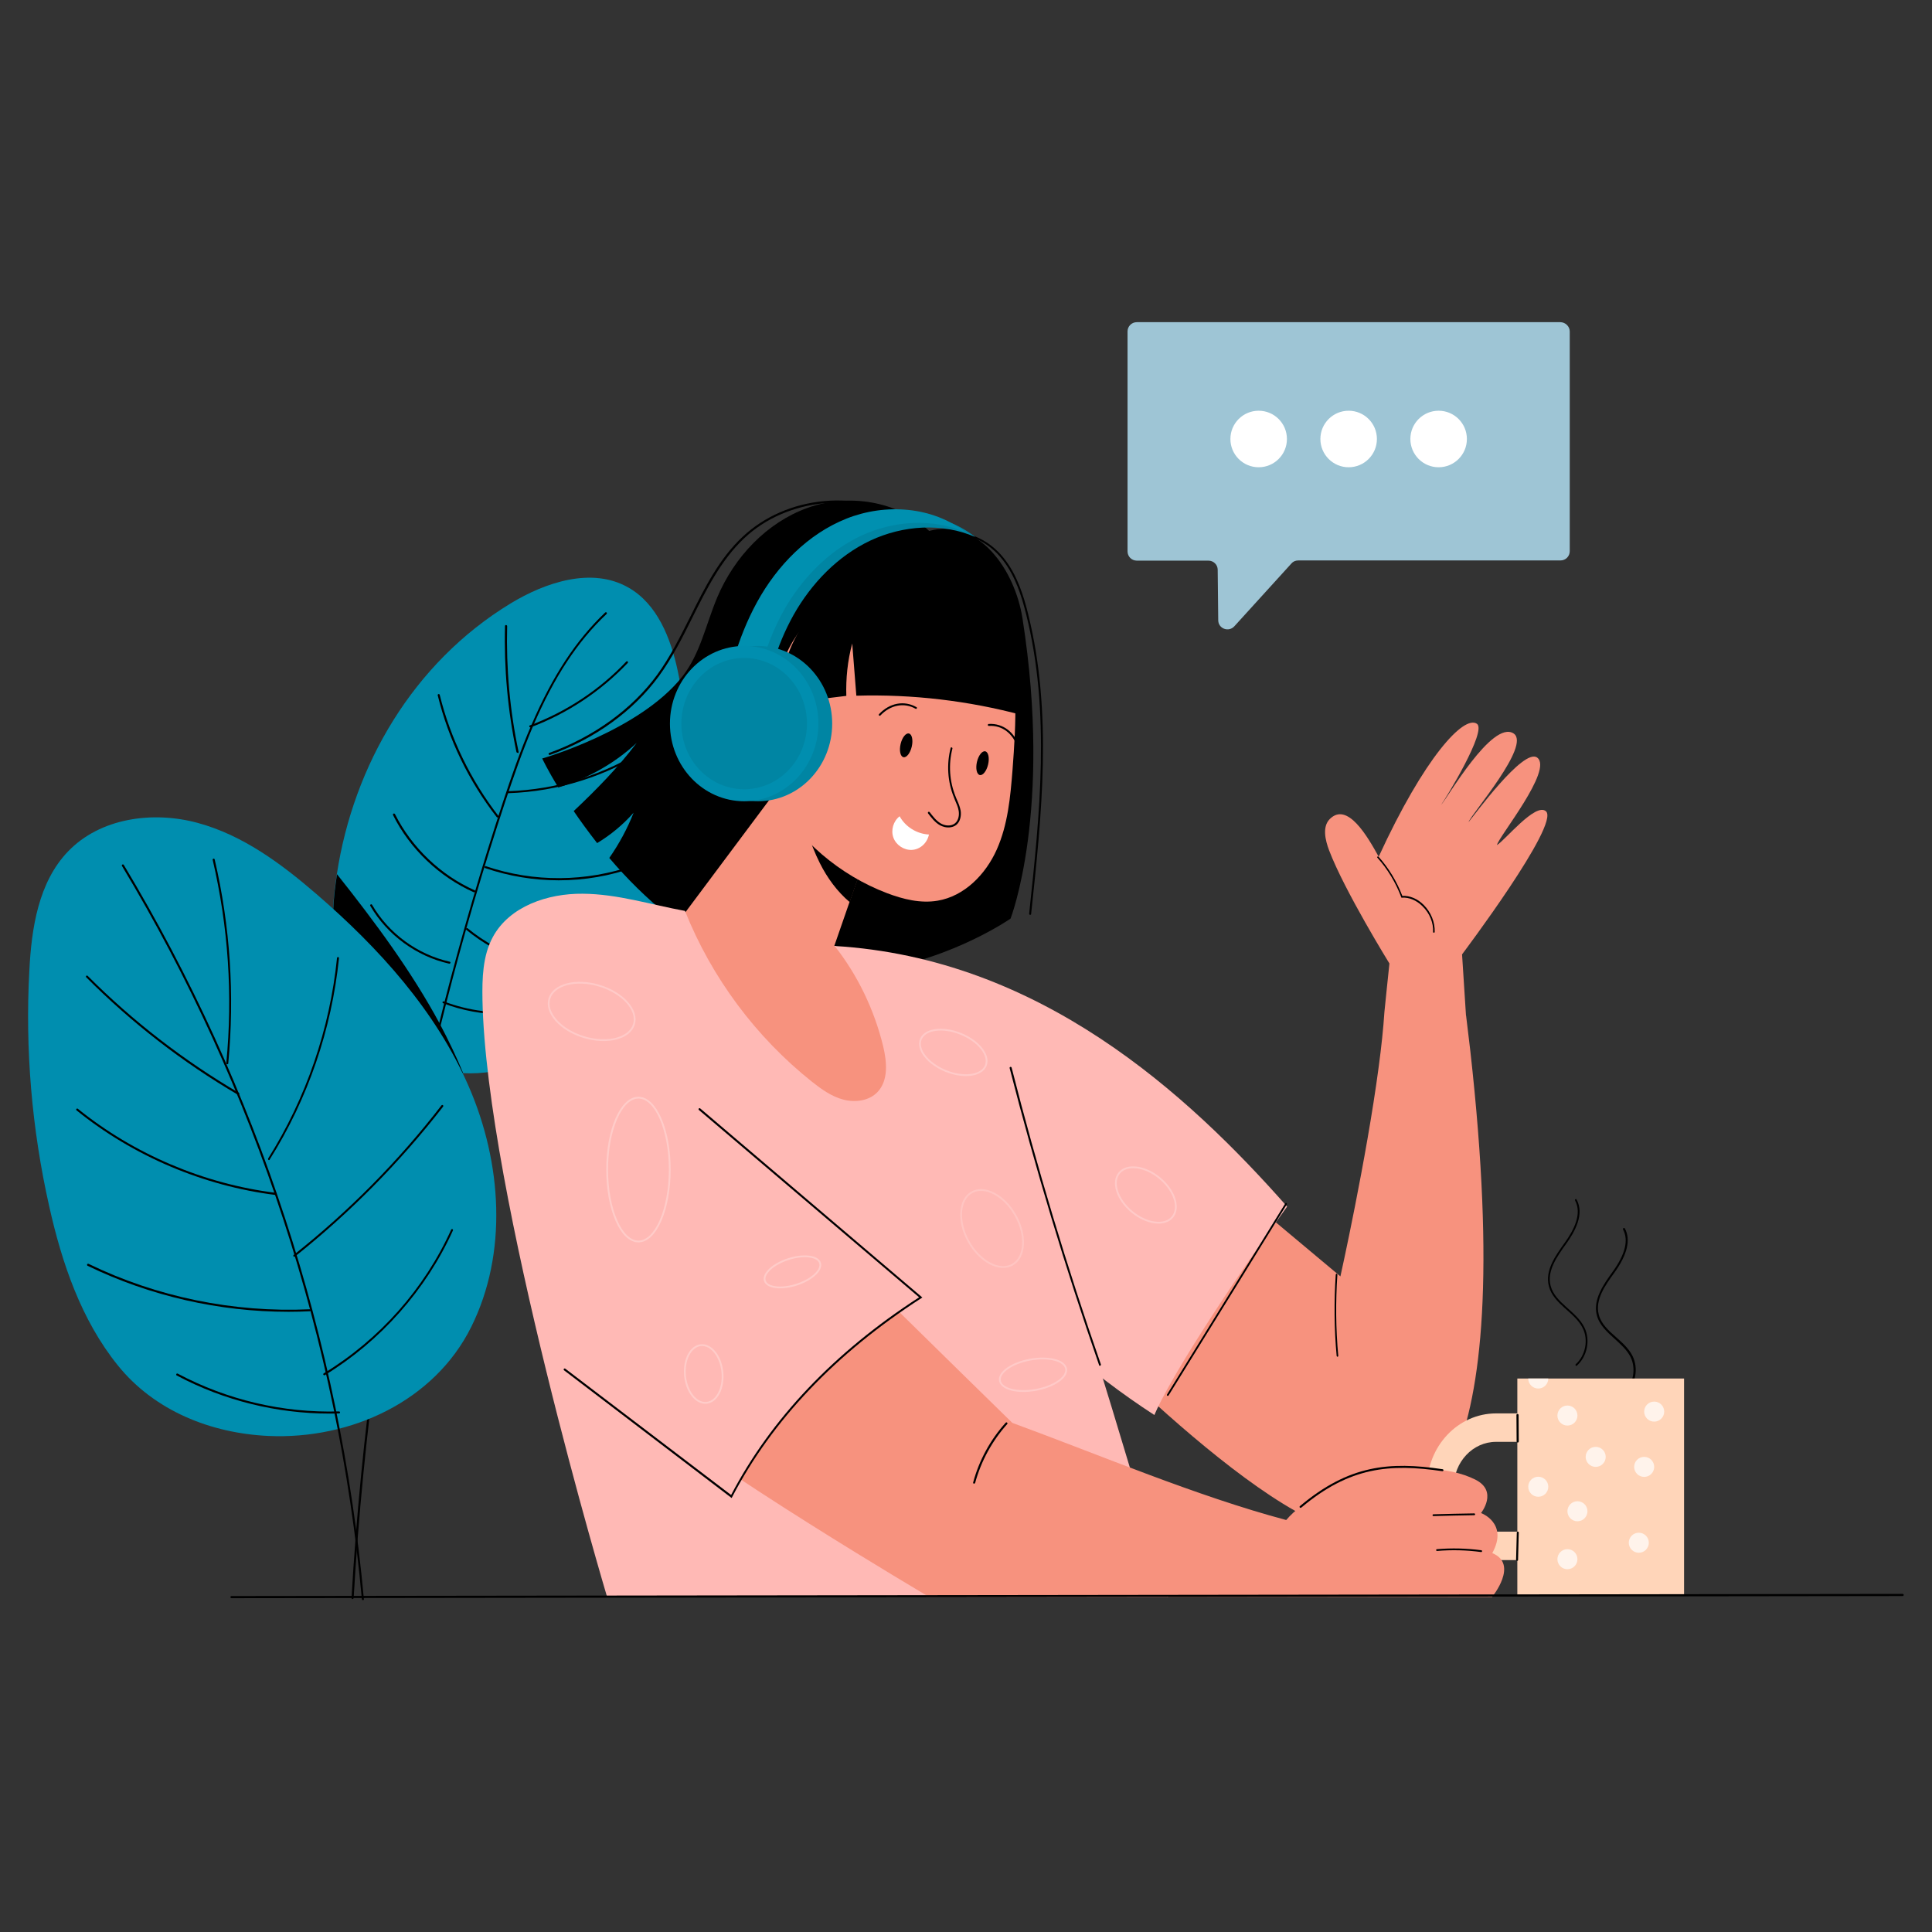 <?xml version="1.0" standalone="no"?>
<!DOCTYPE svg PUBLIC "-//W3C//DTD SVG 1.1//EN" "http://www.w3.org/Graphics/SVG/1.1/DTD/svg11.dtd">
<svg xmlns="http://www.w3.org/2000/svg" xmlns:xlink="http://www.w3.org/1999/xlink" version="1.1" id="Layer_1" x="0px" y="0px" viewBox="0 0 1080 1080" style="enable-background:new 0 0 1080 1080;" xml:space="preserve" width="1080" height="1080">
<rect x="0" y="0" width="1080" height="1080" fill="#333333" stroke="none"/>
<style type="text/css">
	.st0{fill:#030202;}
	.st1{fill:#F7927E;}
	.st2{fill:#FFD5B9;}
	.st3{fill:none;stroke:#030202;stroke-width:0.5;stroke-linecap:round;stroke-miterlimit:10;}
	.st4{fill:none;stroke:#030202;stroke-width:0.5;stroke-miterlimit:10;}
	.st5{fill:#008DAE;}
	.st6{fill:#FFDA85;}
	.st7{fill:#E1EAED;}
	.st8{fill:#9EC5D5;}
	.st9{fill:#FFFFFF;}
	.st10{fill:#9EC5D5;stroke:#649FB5;stroke-miterlimit:10;}
	.st11{fill:#FFB9B5;}
	.st12{fill:#008EAF;}
	.st13{opacity:0.612;}
	.st14{fill:#7BB3C7;}
	.st15{fill:#E1EAED;stroke:#FFFFFF;stroke-width:2;stroke-miterlimit:10;}
	.st16{fill:#E19897;}
	.st17{fill:#5E95A8;}
	.st18{fill:#ADD3DB;}
	.st19{fill:#A5E4EF;}
	.st20{fill:#E8E8E8;}
	.st21{fill:#21BBDE;}
	.st22{fill:#F9927E;}
	.st23{fill:#E1EAED;stroke:#9EC5D5;stroke-miterlimit:10;}
	.st24{fill:#F9927E;stroke:#000000;stroke-width:0.25;stroke-miterlimit:10;}
	.st25{fill:#F0A09C;}
	.st26{fill:#B56859;}
	.st27{fill:none;stroke:#000000;stroke-linecap:round;stroke-miterlimit:10;}
	.st28{fill:#FFF3EB;}
	.st29{fill:#0085A3;}
	.st30{fill:#0090B0;}
	.st31{fill:none;stroke:#FFCCC9;stroke-miterlimit:10;}
	.st32{fill:none;stroke:#FFC5C2;stroke-miterlimit:10;}
	.st33{fill:none;stroke:#FFCAC8;stroke-miterlimit:10;}
	.st34{fill:none;stroke:#000000;stroke-width:0.5;stroke-miterlimit:10;}
	.st35{clip-path:url(#SVGID_00000104685638167884861610000012470950956244554640_);}
	.st36{fill:#E1EAED;stroke:#000000;stroke-width:0.5;stroke-miterlimit:10;}
	.st37{fill:none;stroke:#000000;stroke-miterlimit:10;}
	.st38{opacity:0.38;}
	.st39{fill:none;stroke:#F7927E;stroke-linecap:round;stroke-miterlimit:10;}
	.st40{fill:none;stroke:#008EAF;stroke-miterlimit:10;}
	.st41{fill:#FFC2BF;}
	.st42{fill:#007994;}
	.st43{fill:none;stroke:#007994;stroke-miterlimit:10;}
	.st44{fill:none;stroke:#FFFFFF;stroke-linecap:round;stroke-miterlimit:10;}
	.st45{fill:#EDF7F9;}
	.st46{fill:#82B0C4;}
	.st47{fill:none;stroke:#FFFFFF;stroke-width:2;stroke-linecap:round;stroke-miterlimit:10;}
	.st48{fill:#63D61C;}
	.st49{opacity:0.471;fill:#9EC5D5;}
	.st50{fill:none;stroke:#E1EAED;stroke-width:2;stroke-miterlimit:10;}
	.st51{fill:none;stroke:#9EC5D5;stroke-miterlimit:10;}
	.st52{fill:#FFEDE0;}
	.st53{opacity:0.58;fill:#EBEFF0;}
	.st54{fill:none;stroke:#9EC5D5;stroke-width:2;stroke-miterlimit:10;}
	.st55{fill:#F3F6F6;}
	.st56{opacity:0.31;fill:#9EC5D5;}
	.st57{opacity:0.439;}
	.st58{opacity:0.769;}
	.st59{fill:#FF817A;}
	.st60{fill:#006B84;}
	.st61{fill:#006C85;}
	.st62{fill:none;stroke:#FFB9B5;stroke-linecap:round;stroke-miterlimit:10;}
	.st63{fill:#FFFFFF;stroke:#FFB9B5;stroke-linecap:round;stroke-miterlimit:10;}
	.st64{fill:none;stroke:#FFB9B5;stroke-miterlimit:10;}
	.st65{fill:#FFF6F0;}
	.st66{fill:#00A5C9;}
	.st67{fill:none;stroke:#7DACBD;stroke-width:2;stroke-linecap:round;stroke-miterlimit:10;stroke-dasharray:7,10,7,10,7,10;}
	.st68{fill:#6A9AAB;}
	.st69{fill:#B5D9E6;}
	.st70{fill:#E9F0F2;}
	.st71{fill:none;stroke:#FFFFFF;stroke-width:7;stroke-linecap:round;stroke-miterlimit:10;}
	.st72{fill:#003C4A;}
	.st73{fill:#FFC39C;}
	.st74{fill:#FFE2CF;}
	.st75{fill:none;stroke:#000000;stroke-width:0.5;stroke-linecap:round;stroke-miterlimit:10;}
	.st76{fill:#C5D0D4;}
	.st77{fill:#91D8E3;}
	.st78{opacity:0.471;fill:#006C85;}
	.st79{fill:#004F67;}
	.st80{fill:#FFC9A6;}
	.st81{fill:#FFFFFF;stroke:#006C85;stroke-width:0.75;stroke-miterlimit:10;}
	.st82{fill:none;stroke:#A5E4EF;stroke-miterlimit:10;}
	.st83{fill:#FFA79B;}
	.st84{fill:#D5DADB;}
	.st85{fill:#FFBF94;}
	.st86{fill:none;stroke:#9EC5D5;stroke-linecap:round;stroke-miterlimit:10;}
	.st87{fill:none;stroke:#451717;stroke-miterlimit:10;}
	.st88{clip-path:url(#SVGID_00000119093747622764265050000007896976239478426795_);}
	.st89{clip-path:url(#SVGID_00000030462807017306721840000017338379595544672413_);fill:#FAB818;}
	.st90{fill:#C1D3D9;}
	.st91{fill:#00819E;}
	.st92{fill:#E1EAED;stroke:#FFFFFF;stroke-miterlimit:10;}
	.st93{fill:#FFFFFF;stroke:#008EAF;stroke-miterlimit:10;}
	.st94{fill:#FF7A73;}
	.st95{fill:#AFD3E0;}
	.st96{fill:#FC8E88;}
	.st97{fill:#F5AB7A;}
	.st98{fill:#FFFFFF;stroke:#000000;stroke-miterlimit:10;}
	.st99{fill:#E1EAED;stroke:#000000;stroke-miterlimit:10;}
	.st100{stroke:#000000;stroke-miterlimit:10;}
	.st101{fill:#FFE9E8;}
	.st102{fill:#8CB0BD;}
	.st103{opacity:0.451;fill:#E19897;}
	.st104{fill:#FFF2F2;}
	.st105{fill:#EDF7FA;}
	.st106{opacity:0.871;fill:#FFFEF2;}
	.st107{fill:#FAAEAC;}
	.st108{fill:#F7FCFC;}
	.st109{fill:#FFC59E;}
	.st110{fill:#FFB380;}
	.st111{fill:none;stroke:#FFFFFF;stroke-width:5;stroke-linecap:round;stroke-miterlimit:10;}
	.st112{fill:#FCFFFF;}
	.st113{fill:#FFD587;}
	.st114{fill:#BFD2D9;}
	.st115{fill:#B9F1FA;}
	.st116{fill:#C7D4D9;}
	.st117{fill:#E19897;stroke:#000000;stroke-miterlimit:10;}
	.st118{fill:#BECED4;}
	.st119{fill:none;stroke:#6598AB;stroke-width:2;stroke-linecap:round;stroke-miterlimit:10;stroke-dasharray:7,10,7,10,7,10;}
	.st120{fill:#A3C8D7;}
	.st121{fill:none;stroke:#9C1414;stroke-miterlimit:10;}
	.st122{fill:#F78C77;}
	.st123{fill:#F7F7F7;}
	.st124{fill:#FF9791;}
	.st125{fill:#F7927E;stroke:#000000;stroke-miterlimit:10;}
	.st126{fill:none;stroke:#A5E4EF;stroke-width:2;stroke-linecap:round;stroke-miterlimit:10;}
	.st127{fill:#FFAEB0;}
	.st128{fill:#FF9395;}
	.st129{fill:#C98344;}
	.st130{fill:#663F0E;}
	.st131{opacity:0.49;fill:#FFAEB0;}
	.st132{fill:#542525;}
	.st133{fill:#A84343;}
	.st134{fill:#B87840;}
	.st135{fill:#DB8E4B;}
	.st136{fill:none;stroke:#2E2421;stroke-miterlimit:10;}
	.st137{fill:#2E2421;}
	.st138{fill:#5C4A44;}
	.st139{fill:#5E534F;}
</style>
<g id="_x35_">
	<g>
		<path class="st8" d="M877.5,185.3v122.8c0,2.9-2.3,5.2-5.2,5.2H725.7c-1.5,0-2.9,0.6-3.8,1.7L690,350.1c-3.2,3.5-9,1.3-9-3.4    l-0.3-28.2c0-2.8-2.3-5.1-5.2-5.1h-40c-2.9,0-5.2-2.3-5.2-5.2V185.3c0-2.9,2.3-5.2,5.2-5.2h236.7    C875.1,180.1,877.5,182.5,877.5,185.3z"/>
		<g>
			<circle class="st9" cx="703.6" cy="245.4" r="15.8"/>
			<circle class="st9" cx="753.9" cy="245.4" r="15.8"/>
			<circle class="st9" cx="804.2" cy="245.4" r="15.8"/>
		</g>
	</g>
	<g>
		<path class="st12" d="M291.9,594.3c-10.7,4.3-22,6.2-33.1,5.6c-6.4-0.3-12.7-1.4-18.8-3.3c-33.1-10.4-59.1-44-53-98.4    c0.4-3.2,0.8-6.4,1.3-9.5c9.3-61.1,42.8-118.3,97-151.3c19.9-12.1,45.7-20.5,65.9-9c16.3,9.2,23.8,28.5,27.7,46.8    C403.3,489.3,342.4,574,291.9,594.3z"/>
		<path d="M197.1,893.9C197.1,893.9,197,893.9,197.1,893.9c-0.3,0-0.6-0.3-0.6-0.6c5.3-91.3,17.9-182.9,37.5-272.4    c1.9-8.7,3.7-16.7,5.6-24.5c1.8-7.8,3.8-15.8,5.8-24c1-4,2-8,3-12c9.7-37.7,20.7-75.5,32.9-112.5c4.3-13,9.5-28.2,15.8-42.7    c11.8-27.4,24.9-47.3,41.2-62.8c0.2-0.2,0.6-0.2,0.8,0c0.2,0.2,0.2,0.6,0,0.8c-16.3,15.4-29.3,35.2-41,62.4    c-6.2,14.5-11.4,29.7-15.7,42.6c-12.2,36.9-23.3,74.7-32.9,112.4c-1,4-2,8-3,11.9c-2,8.2-4,16.3-5.8,24    c-1.8,7.8-3.7,15.8-5.5,24.5c-19.6,89.4-32.2,181-37.5,272.2C197.6,893.7,197.4,893.9,197.1,893.9z"/>
		<path d="M296.4,406.6c-0.2,0-0.4-0.1-0.5-0.4c-0.1-0.3,0-0.6,0.3-0.7c20.3-7.6,39-19.9,53.9-35.7c0.2-0.2,0.6-0.2,0.8,0    c0.2,0.2,0.2,0.6,0,0.8c-15.1,15.9-33.8,28.3-54.3,36C296.5,406.6,296.4,406.6,296.4,406.6z"/>
		<path d="M289.3,420.8c-0.3,0-0.5-0.2-0.6-0.4c-4.9-23.2-7-46.9-6.4-70.5c0-0.3,0.3-0.5,0.6-0.5c0.3,0,0.6,0.3,0.6,0.6    c-0.6,23.6,1.5,47.2,6.4,70.3c0.1,0.3-0.1,0.6-0.4,0.7C289.4,420.8,289.3,420.8,289.3,420.8z"/>
		<path d="M278.1,457c-0.2,0-0.3-0.1-0.4-0.2c-15.6-20-27-43.5-33-68.1c-0.1-0.3,0.1-0.6,0.4-0.7c0.3-0.1,0.6,0.1,0.7,0.4    c6,24.4,17.4,47.8,32.8,67.7c0.2,0.2,0.1,0.6-0.1,0.8C278.3,456.9,278.2,457,278.1,457z"/>
		<path d="M284,443.4c-0.3,0-0.6-0.2-0.6-0.5c0-0.3,0.2-0.6,0.5-0.6c27.6-0.9,54.5-9.3,77.6-24.4c0.3-0.2,0.6-0.1,0.8,0.2    c0.2,0.3,0.1,0.6-0.2,0.8C338.9,434,311.9,442.5,284,443.4C284,443.4,284,443.4,284,443.4z"/>
		<path d="M312.3,492.1c-13.9,0-27.8-2.3-41-6.8c-0.3-0.1-0.5-0.4-0.4-0.7c0.1-0.3,0.4-0.5,0.7-0.4c26.7,9.1,56.1,8.9,82.8-0.5    c0.3-0.1,0.6,0,0.7,0.3c0.1,0.3,0,0.6-0.3,0.7C341.1,489.7,326.7,492.1,312.3,492.1z"/>
		<path d="M265.1,498.8c-0.1,0-0.2,0-0.2,0c-19.3-8.6-35.8-24.3-45.2-43.2c-0.1-0.3,0-0.6,0.3-0.8c0.3-0.1,0.6,0,0.8,0.3    c9.3,18.6,25.6,34.2,44.6,42.6c0.3,0.1,0.4,0.5,0.3,0.7C265.5,498.6,265.3,498.8,265.1,498.8z"/>
		<path d="M323.8,542.4c-22.8,0-45.5-8.1-63.1-22.6c-0.2-0.2-0.3-0.6-0.1-0.8c0.2-0.2,0.6-0.3,0.8-0.1c18.6,15.3,43,23.4,67,22.2    c0.3,0,0.6,0.2,0.6,0.5c0,0.3-0.2,0.6-0.5,0.6C326.9,542.4,325.4,542.4,323.8,542.4z"/>
		<path d="M251.2,538.7c0,0-0.1,0-0.1,0c-18.3-4.1-34.7-16.1-44.1-32.3c-0.2-0.3-0.1-0.6,0.2-0.8c0.3-0.2,0.6-0.1,0.8,0.2    c9.2,15.9,25.4,27.8,43.4,31.8c0.3,0.1,0.5,0.4,0.4,0.7C251.7,538.5,251.5,538.7,251.2,538.7z"/>
		<path d="M281.1,567c-11.4,0-22.8-2.1-33.4-6.2c-0.3-0.1-0.4-0.4-0.3-0.7c0.1-0.3,0.4-0.4,0.7-0.3c13.9,5.3,29,7.2,43.8,5.5    c0.3,0,0.6,0.2,0.6,0.5c0,0.3-0.2,0.6-0.5,0.6C288.4,566.7,284.8,567,281.1,567z"/>
	</g>
	<path d="M258.9,599.9c-6.4-0.3-12.7-1.4-18.8-3.3c-33.1-10.4-59.1-44-53-98.4c0.4-3.2,0.8-6.4,1.3-9.5   c21.2,26.7,41.7,54.3,57.6,83.9C250.7,581.5,255.1,590.6,258.9,599.9z"/>
	<g>
		<path class="st12" d="M150,802.7c46.2,2.1,92.8-19.5,113.4-60.9c20.6-41.4,17.1-91.9-1.3-134.3s-50.3-77.6-85.3-107.8    c-19.7-17-41.2-32.9-66.3-39.7S56,457.2,38,476c-16.5,17.2-20.4,42.8-21.6,66.6c-2.4,44.1,1.4,88.6,11.1,131.7    c7.1,31.8,17.9,63.6,38.4,89S117.9,801.2,150,802.7z"/>
		<path d="M202.9,894.5c-0.3,0-0.5-0.2-0.6-0.5c-13.1-144.1-59.5-285.9-134.1-409.9c-0.2-0.3-0.1-0.6,0.2-0.8    c0.3-0.2,0.6-0.1,0.8,0.2c74.7,124.2,121.1,266,134.2,410.3C203.5,894.2,203.3,894.5,202.9,894.5    C202.9,894.5,202.9,894.5,202.9,894.5z"/>
		<path d="M127.1,594.9C127.1,594.9,127.1,594.9,127.1,594.9c-0.4,0-0.6-0.3-0.6-0.6c3.7-38.1,1.1-76.3-7.6-113.6    c-0.1-0.3,0.1-0.6,0.4-0.7c0.3-0.1,0.6,0.1,0.7,0.4c8.7,37.4,11.2,75.8,7.6,114C127.7,594.6,127.4,594.9,127.1,594.9z"/>
		<path d="M133.2,612c-0.1,0-0.2,0-0.3-0.1c-30.9-18.1-59.4-40.2-84.7-65.6c-0.2-0.2-0.2-0.6,0-0.8c0.2-0.2,0.6-0.2,0.8,0    c25.2,25.3,53.7,47.3,84.5,65.4c0.3,0.2,0.4,0.5,0.2,0.8C133.5,611.9,133.3,612,133.2,612z"/>
		<path d="M154.1,668C154.1,668,154.1,668,154.1,668c-40.3-5-79.8-21.8-111.3-47.3c-0.2-0.2-0.3-0.6-0.1-0.8    c0.2-0.2,0.6-0.3,0.8-0.1c31.4,25.4,70.7,42.1,110.7,47c0.3,0,0.5,0.3,0.5,0.6C154.6,667.8,154.4,668,154.1,668z"/>
		<path d="M150.4,648.5c-0.1,0-0.2,0-0.3-0.1c-0.3-0.2-0.3-0.5-0.2-0.8c21.2-33.7,34.5-72.5,38.5-112.1c0-0.3,0.3-0.5,0.6-0.5    c0.3,0,0.5,0.3,0.5,0.6c-4.1,39.8-17.4,78.7-38.7,112.5C150.8,648.4,150.6,648.5,150.4,648.5z"/>
		<path d="M164.5,702.5c-0.2,0-0.3-0.1-0.4-0.2c-0.2-0.2-0.2-0.6,0.1-0.8c30.8-24.4,58.6-52.5,82.6-83.6c0.2-0.2,0.5-0.3,0.8-0.1    c0.2,0.2,0.3,0.5,0.1,0.8c-24.1,31.1-52,59.3-82.8,83.8C164.8,702.5,164.6,702.5,164.5,702.5z"/>
		<path d="M161.3,733.3c-38.8,0-77.4-8.8-112.3-25.7c-0.3-0.1-0.4-0.5-0.3-0.8c0.1-0.3,0.5-0.4,0.8-0.3    c38.3,18.6,81.1,27.3,123.6,25.4c0.3,0,0.6,0.2,0.6,0.5c0,0.3-0.2,0.6-0.5,0.6C169.3,733.2,165.3,733.3,161.3,733.3z"/>
		<path d="M181.3,768.8c-0.2,0-0.4-0.1-0.5-0.3c-0.2-0.3-0.1-0.6,0.2-0.8c31-18.8,56.3-47.3,71.2-80.3c0.1-0.3,0.5-0.4,0.7-0.3    c0.3,0.1,0.4,0.5,0.3,0.7c-15,33.2-40.5,61.9-71.6,80.9C181.5,768.8,181.4,768.8,181.3,768.8z"/>
		<path d="M184.4,790.2c-29.8,0-59.3-7.3-85.6-21.3c-0.3-0.1-0.4-0.5-0.2-0.8c0.1-0.3,0.5-0.4,0.8-0.2c27.7,14.7,58.8,22,90.1,21.1    c0.3,0,0.6,0.2,0.6,0.5c0,0.3-0.2,0.6-0.5,0.6C187.8,790.2,186.1,790.2,184.4,790.2z"/>
	</g>
	<path d="M564.9,513.5c0,0-100.6,70.3-190.4-0.9c-13-10.3-24.4-21.8-33.9-33c5.5-7.9,10.1-16.4,13.6-25.3   c-5.9,6.7-12.8,12.4-20.4,17c-4.9-6.3-9.3-12.3-13.1-17.9c12.6-11.9,24.8-24.3,35.2-38.1c-12.4,11.5-27.5,20-43.8,24.9   c-6-9.8-9-16.2-9-16.2s54.6-15.6,78.4-45.9c10-12.7,13.2-29.4,19.5-44.3c9.5-22.4,27.5-41.6,50.4-49.9c22.9-8.2,50.5-4,68,12.9   c27.5-7.4,47.9,21.4,52.2,49C588.4,453.4,564.9,513.5,564.9,513.5z"/>
	<g>
		<g>
			<path class="st1" d="M589.9,730.3c0,0,127.9,135.5,174,126c26.5-5.5,86.1-18.4,58-269l-2.3-19.2c0-0.1,0-0.3-0.1-0.4l-2.2-34.2     c0,0,54.9-72.8,46.9-80c-5.8-5.1-23,16.4-27.4,18.9c0.8-4.5,31.6-42.1,22.5-48.9c-7.6-5.7-35.5,32.7-38.4,36.1     c1.6-4.6,35.2-43.1,25.2-49.6c-12-7.7-37.2,36.5-40.5,39.9c2.5-3.4,25.8-41.4,20-45.3c-7.3-5-29.4,18.8-54.9,74.3     c-6.2-11.2-17.5-31-27.4-21c-4.2,4.3-2.5,11.7-0.3,17.5c8.6,22.6,33.7,63.2,33.7,63.2l-1.6,15.3l-1.2,11.8     c-0.6,9.1-1.7,19.6-3.2,30.7c-6.9,52-21.4,117.1-21.4,117.1L657.9,637L589.9,730.3z"/>
			<path d="M801.6,521.4c0.2,0,0.4-0.2,0.4-0.4c0.2-5.5-2.1-11.1-6.2-15.2c-3.4-3.4-7.7-5.2-11.9-5c-3.1-8.1-7.7-15.7-13.3-21.9     c-0.2-0.2-0.4-0.2-0.6,0c-0.2,0.2-0.2,0.4,0,0.6c5.6,6.2,10.2,13.8,13.3,22l0.1,0.3l0.3,0c4-0.3,8.2,1.5,11.5,4.8     c4,3.9,6.2,9.3,5.9,14.5C801.2,521.2,801.3,521.4,801.6,521.4C801.6,521.4,801.6,521.4,801.6,521.4z"/>
			<path d="M747.7,758.4c0.2,0,0.4-0.2,0.4-0.5c-1.4-15.1-1.5-30.4-0.5-45.4c0-0.2-0.2-0.4-0.4-0.5c-0.2,0-0.4,0.2-0.5,0.4     c-1,15.1-0.9,30.5,0.5,45.6C747.3,758.3,747.5,758.5,747.7,758.4C747.7,758.4,747.7,758.4,747.7,758.4z"/>
		</g>
		<path class="st11" d="M719.5,674.5c-37.7,52.3-66.5,98.2-74.2,116.5c-36.5-23.6-71.7-55-101.5-87.3    c-10.5-11.4-93.7-125.3-77.4-174.9C581.2,535.6,663.8,611.4,719.5,674.5z"/>
	</g>
	<path class="st1" d="M518.8,622.6c-1.9,11.1-9.4,21.9-20.3,24.9c-11.9,3.3-24.2-2.9-34.5-9.7c-39.7-26.1-97.4-105.7-97.4-105.7   l73.5-98.4l47.3,34.8l-3.2,9l-9.3,26.7l-8.5,24.5c0,0,37.7,36.2,47.3,60.7C517.9,600,520.7,611.5,518.8,622.6z"/>
	<path d="M484.3,477.6l-9.3,26.7c-7-5.9-12.6-13.6-16.7-21.8c-5.7-11.3-9-23.7-12.2-35.9C458.8,456.9,471.5,467.3,484.3,477.6z"/>
	<g>
		<path class="st1" d="M394,421.6c2.1,11.1,11.1,20.2,21.7,23.8c5.5,1.8,11.9,2.3,16.6-0.6c14.1,24.8,37,44.4,63.6,54.5    c9,3.4,18.7,5.8,28.2,4.2c15-2.5,26.9-14.7,33.1-28.6c6.2-13.9,7.6-29.3,8.8-44.4c1-13.3,1.9-26.6,1.5-39.9c0-1.3-0.1-2.5-0.2-3.7    c-0.7-14.9-3.7-30.5-13.3-41.9c-6.8-8-16.5-13.2-26.5-16.3c-22.4-6.8-48-2.9-66.9,10.9c-18.6,13.6-30,36.8-24.5,61.3    c0.1,0.4,0.2,0.8,0.3,1.3c-0.2-0.4-0.4-0.8-0.7-1.2c-1.2-1.9-2.6-3.5-4.3-4.9c-6.5-5.3-16.4-6.7-24.1-2.9    C397.2,398.1,391.8,410.5,394,421.6z"/>
		<path class="st11" d="M431.5,396c1.2,1.7,2.5,3.3,3.8,4.9c0.2,0,0.4,0,0.5,0C434.6,399,433.2,397.4,431.5,396z"/>
		<path d="M425.7,422.5c0.2,0,0.4,0,0.6-0.2c0.2-0.2,0.1-0.6-0.2-0.7c-6.8-4.4-11.5-11.9-12.7-19.9c0-0.3-0.3-0.5-0.6-0.4    c-0.3,0-0.5,0.3-0.4,0.6c1.3,8.3,6.2,16,13.2,20.6C425.6,422.5,425.6,422.5,425.7,422.5z"/>
		<path d="M419.8,430.1c0.1,0,0.3,0,0.4-0.1c0.2-0.2,0.3-0.5,0.2-0.7c-2.4-3.6-2.6-8.6-0.6-12.4c0.1-0.3,0-0.6-0.2-0.7    c-0.3-0.1-0.6,0-0.7,0.2c-2.2,4.2-2,9.5,0.6,13.5C419.6,430,419.7,430.1,419.8,430.1z"/>
		<path d="M491.7,400.1c0.2,0,0.4,0,0.5-0.2c5.6-5.9,13.3-7.3,19.6-3.7c0.3,0.1,0.6,0.1,0.7-0.2c0.1-0.3,0.1-0.6-0.2-0.7    c-6.8-3.9-15-2.4-20.9,3.9c-0.2,0.2-0.2,0.6,0,0.8C491.5,400,491.6,400.1,491.7,400.1z"/>
		<path d="M569.1,418.1c0.1,0,0.2,0,0.3,0c0.3-0.1,0.4-0.4,0.4-0.7c-2.6-8.2-9.3-13.2-17.1-12.7c-0.3,0-0.5,0.3-0.5,0.6    c0,0.3,0.3,0.5,0.6,0.5c7.3-0.5,13.5,4.2,16,12C568.7,417.9,568.9,418.1,569.1,418.1z"/>
		<path d="M528,462.3c2.2,0.5,4.7,0.3,6.6-1.2c2.4-2,2.8-5.5,2.4-8c-0.4-2.1-1.2-4.1-2.1-6.1c-0.3-0.6-0.5-1.2-0.7-1.7    c-3.4-8.4-4.1-17.9-1.8-26.8c0.1-0.3-0.1-0.6-0.4-0.7c0,0,0,0,0,0c-0.3-0.1-0.6,0.1-0.6,0.4c-2.3,9-1.7,18.8,1.8,27.4    c0.2,0.6,0.5,1.2,0.7,1.8c0.8,1.9,1.7,3.8,2,5.8c0.4,2.3,0,5.3-2,7c-2.3,1.9-5.8,1.4-8,0.1c-2.6-1.5-4.5-4.1-6.2-6.3    c-0.2-0.2-0.5-0.3-0.8-0.1c-0.2,0.2-0.3,0.5-0.1,0.8c1.8,2.3,3.8,5,6.6,6.6C526.2,461.7,527.1,462.1,528,462.3z"/>
		<ellipse transform="matrix(0.227 -0.974 0.974 0.227 -14.164 815.316)" cx="506.4" cy="416.6" rx="6.8" ry="3.2"/>
		<ellipse transform="matrix(0.227 -0.974 0.974 0.227 9.186 864.628)" cx="549.1" cy="426.5" rx="6.8" ry="3.2"/>
		<path class="st9" d="M519.3,466.5c-6.7-0.3-13.2-4.3-16.4-10.2c-3.5,2.7-5,7.7-3.5,11.9c1.5,4.2,5.9,7.1,10.3,6.9    C514.1,474.9,518.2,471.6,519.3,466.5z"/>
	</g>
	<path class="st11" d="M382.9,509.2c14.9,37.3,39.6,70.5,71,95.5c5.3,4.2,11,8.3,17.6,10c6.6,1.7,14.3,0.7,19-4.2   c6.2-6.5,5.3-16.8,3.2-25.6c-5-20.6-14.4-40-27.2-56.2c28.1,11.8,57.3,24.5,76.5,48.2c11.5,14.2,18.5,31.4,25.2,48.5   c29.4,75.2,84.8,267.4,84.8,267.4H339.4c0,0-67.6-226-69.7-333.9c-0.2-12,0.1-24.6,5.8-35.1c9.3-17.2,30.7-24.4,50.2-24.2   C345.2,499.7,364.2,505.8,382.9,509.2z"/>
	<path class="st27" d="M881.2,763c5.6-5.1,7.4-14,4-20.8c-4.5-9.1-16.4-13.5-18.9-23.4c-2.2-8.5,3.7-16.7,8.8-23.8s10-16.4,5.8-24.2   "/>
	<path d="M908,779.7c-0.2,0-0.3-0.1-0.4-0.2c-0.2-0.2-0.2-0.6,0-0.8c5.5-4.9,7.1-13.6,3.9-20.1c-2-4-5.5-7.1-8.9-10.2   c-4.2-3.8-8.6-7.7-10-13.3c-2.2-8.8,4-17.4,8.9-24.2c7-9.7,9-17.6,5.8-23.6c-0.1-0.3,0-0.6,0.2-0.8c0.3-0.2,0.6,0,0.8,0.2   c3.4,6.3,1.4,14.7-5.9,24.8c-5.1,7-10.8,15-8.7,23.3c1.3,5.2,5.4,8.9,9.7,12.7c3.5,3.1,7.1,6.3,9.2,10.5c3.5,7,1.7,16.2-4.1,21.5   C908.3,779.6,908.2,779.7,908,779.7z"/>
	<g>
		<rect x="848.2" y="770.6" class="st2" width="93.2" height="121.1"/>
		<path class="st2" d="M855.6,806.1v50.1h-19.3c-13,0-23.6-11.2-23.6-25.1c0-13.8,10.6-25.1,23.6-25.1H855.6 M870.6,790.1h-34.3    c-21.3,0-38.6,18.4-38.6,41c0,22.6,17.3,41,38.6,41h34.3V790.1L870.6,790.1z"/>
		<circle class="st28" cx="876.2" cy="791.3" r="5.6"/>
		<circle class="st28" cx="919.1" cy="820" r="5.6"/>
		<circle class="st28" cx="881.8" cy="844.8" r="5.6"/>
		<circle class="st28" cx="916.1" cy="862.4" r="5.6"/>
		<circle class="st28" cx="892" cy="814.4" r="5.6"/>
		<circle class="st28" cx="859.9" cy="831.1" r="5.6"/>
		<circle class="st28" cx="876.2" cy="871.6" r="5.6"/>
		<circle class="st28" cx="924.7" cy="789.1" r="5.6"/>
		<path class="st28" d="M865.5,770.6c0,3.1-2.5,5.6-5.6,5.6c-3.1,0-5.6-2.5-5.6-5.6H865.5z"/>
		<g>
			<path d="M848.4,806.4c-0.3,0-0.6-0.3-0.6-0.6l-0.1-14.8c0-0.3,0.2-0.6,0.6-0.6c0,0,0,0,0,0c0.3,0,0.6,0.3,0.6,0.6l0.1,14.8     C848.9,806.2,848.7,806.4,848.4,806.4C848.4,806.4,848.4,806.4,848.4,806.4z"/>
			<path d="M848.1,872.5C848.1,872.5,848.1,872.5,848.1,872.5c-0.3,0-0.6-0.3-0.6-0.6l0.4-15.2c0-0.3,0.3-0.6,0.6-0.5     c0.3,0,0.6,0.3,0.5,0.6l-0.4,15.2C848.7,872.3,848.4,872.5,848.1,872.5z"/>
		</g>
	</g>
	<path class="st1" d="M442.9,674.2c31.1,31.2,91.4,90.3,123,121.2c49.1,18,102.8,40.9,153.1,54.3c18.9-22.3,75.2-37.8,105.7-22.6   c13,6.5,3.2,18.7,3.2,18.7s15.5,5.6,6.3,22.4c15,6.2-0.1,24.5-0.1,24.5H713.1H519.4c0,0-124.7-73.5-166.7-110.2   C378.8,758.2,409.6,698.8,442.9,674.2z"/>
	<g>
		<path class="st11" d="M315.6,765.5c31.1,23.7,62.1,47.4,93.2,71c22.2-42.7,57.6-80.2,105.9-111.3    c-41.2-35.1-82.4-70.1-123.7-105.2"/>
		<path d="M409,837.4L315.3,766c-0.2-0.2-0.3-0.5-0.1-0.8c0.2-0.2,0.5-0.3,0.8-0.1l92.7,70.6c22.3-42.6,57.6-79.8,105.1-110.5    L390.7,620.5c-0.2-0.2-0.3-0.6-0.1-0.8c0.2-0.2,0.6-0.3,0.8-0.1l124.2,105.7l-0.6,0.4c-47.9,30.9-83.4,68.3-105.7,111.1L409,837.4    z"/>
	</g>
	<path d="M614.9,763.5c-0.2,0-0.5-0.1-0.5-0.4c-18.9-54.4-35.7-110.2-50-166c-0.1-0.3,0.1-0.6,0.4-0.7c0.3-0.1,0.6,0.1,0.7,0.4   c14.2,55.8,31,111.6,49.9,165.9c0.1,0.3-0.1,0.6-0.3,0.7C615,763.5,614.9,763.5,614.9,763.5z"/>
	<path class="st27" d="M718.9,673c-22,35.6-44,71.2-66.1,106.8"/>
	<path d="M571.6,399.8c-30.2-8.1-61.7-11.8-92.9-10.9c-0.8-9.7-1.5-19.5-2.3-29.2c-2.6,9.6-3.6,19.6-3.3,29.3   c-12.4,1.5-24.7,3-36.9,4.6c-1.1-24.1,10.7-48.4,30.3-62.5c19.6-14.1,46.4-17.5,68.9-8.9c6.5,2.5,12.7,6,17.5,11   c8.1,8.4,11.6,20.1,13.2,31.7C567.7,376.4,567.5,388.1,571.6,399.8z"/>
	<path d="M307.2,422c-0.2,0-0.4-0.1-0.5-0.4c-0.1-0.3,0-0.6,0.3-0.7c24.9-9,46.3-24.5,60.3-43.6c7.3-10,13-21.5,18.6-32.6   c7.9-15.9,16.1-32.4,29.3-44.7c11.9-11.2,28.1-18.3,45.6-19.9c17.5-1.6,34.7,2.5,48.4,11.4c0.3,0.2,0.3,0.5,0.2,0.8   c-0.2,0.3-0.5,0.3-0.8,0.2c-13.6-8.8-30.5-12.8-47.7-11.2c-17.2,1.6-33.2,8.5-44.9,19.6c-13,12.2-21.1,28.6-29,44.4   c-5.5,11.1-11.3,22.6-18.7,32.7c-14.1,19.3-35.7,35-60.8,44C307.4,422,307.3,422,307.2,422z"/>
	<path d="M575.9,511.4C575.9,511.4,575.8,511.4,575.9,511.4c-0.4,0-0.6-0.3-0.6-0.6c5.9-55.3,12.1-112.4-1.7-167.5   c-2.5-10-6-21.4-13.3-30.6c-7.6-9.6-18.6-14.9-28.7-13.8c-0.3,0-0.6-0.2-0.6-0.5c0-0.3,0.2-0.6,0.5-0.6c10.5-1,21.9,4.4,29.7,14.3   c7.4,9.3,11,20.9,13.5,31c13.8,55.3,7.6,112.6,1.7,167.9C576.4,511.2,576.2,511.4,575.9,511.4z"/>
	<path class="st29" d="M545.2,300.2c-18.5-8.1-40.4-6.6-58.7,2c-18.2,8.6-32.9,23.9-42.8,41.4c-9.9,17.6-15.3,37.4-18,57.4   c-0.2,1.7-0.5,3.5-1.7,4.8c-3.9,4-11-2.8-16.1-0.3c3.7-23,9.5-45.9,20.7-66.3c11.2-20.4,28.4-38.1,50-46.7S526.6,285.6,545.2,300.2   z"/>
	<path class="st30" d="M539.8,297.6c-18.5-8.1-40.4-6.6-58.7,2c-18.2,8.6-32.9,23.9-42.8,41.4c-9.9,17.6-15.3,37.4-18,57.4   c-0.2,1.7-0.5,3.5-1.7,4.8c-3.9,4-11-2.8-16.1-0.3c3.7-23,9.5-45.9,20.7-66.3s28.4-38.1,50-46.7C494.9,281.3,521.2,283,539.8,297.6   z"/>
	<g>
		<ellipse class="st29" cx="423.7" cy="404.5" rx="41.5" ry="43.4"/>
		<ellipse class="st12" cx="416" cy="404.5" rx="41.5" ry="43.4"/>
		<ellipse class="st29" cx="416" cy="404.5" rx="35.1" ry="36.7"/>
	</g>
	<path d="M727,842.9c-0.2,0-0.3-0.1-0.4-0.2c-0.2-0.2-0.2-0.6,0.1-0.8c27.4-23,50-25,79.7-20.6c0.3,0,0.5,0.3,0.5,0.6   c0,0.3-0.3,0.5-0.6,0.5c-29.4-4.3-51.8-2.4-78.8,20.3C727.3,842.8,727.1,842.9,727,842.9z"/>
	<ellipse class="st31" cx="356.9" cy="653.8" rx="17.5" ry="40.2"/>
	
		<ellipse transform="matrix(0.995 -9.681103e-02 9.681103e-02 0.995 -72.535 41.708)" class="st31" cx="393.5" cy="768.3" rx="10.5" ry="16.2"/>
	
		<ellipse transform="matrix(0.952 -0.307 0.307 0.952 -196.969 170.626)" class="st31" cx="443.1" cy="710.5" rx="16.2" ry="7.5"/>
	
		<ellipse transform="matrix(0.872 -0.489 0.489 0.872 -265.062 358.929)" class="st32" cx="554.7" cy="687" rx="15" ry="23.2"/>
	
		<ellipse transform="matrix(0.639 -0.769 0.769 0.639 -282.331 734.046)" class="st33" cx="640.7" cy="667.7" rx="12.2" ry="19.3"/>
	
		<ellipse transform="matrix(0.291 -0.957 0.957 0.291 -306.924 717.128)" class="st33" cx="330.6" cy="565.8" rx="15" ry="24.7"/>
	
		<ellipse transform="matrix(0.984 -0.178 0.178 0.984 -127.747 115.324)" class="st33" cx="577.7" cy="768.3" rx="18.8" ry="8.6"/>
	
		<ellipse transform="matrix(0.376 -0.926 0.926 0.376 -212.297 860.977)" class="st33" cx="533.3" cy="588.2" rx="11.2" ry="19.6"/>
	<path d="M129.4,893.4c-0.3,0-0.6-0.3-0.6-0.6c0-0.3,0.3-0.6,0.6-0.6l934.2-1.2c0.3,0,0.6,0.3,0.6,0.6c0,0.3-0.3,0.6-0.6,0.6   L129.4,893.4z"/>
	<path class="st27" d="M801.3,847c7.6-0.2,15.2-0.4,22.8-0.5"/>
	<path class="st27" d="M803.3,866.5c8.2-0.7,16.5-0.5,24.7,0.6"/>
	<path d="M544.5,829.4c0,0-0.1,0-0.1,0c-0.3-0.1-0.5-0.4-0.4-0.7c3.3-12.3,9.6-23.9,18.2-33.4c0.2-0.2,0.6-0.3,0.8,0   c0.2,0.2,0.3,0.6,0,0.8c-8.4,9.4-14.6,20.7-17.9,32.9C544.9,829.2,544.7,829.4,544.5,829.4z"/>
</g>
</svg>